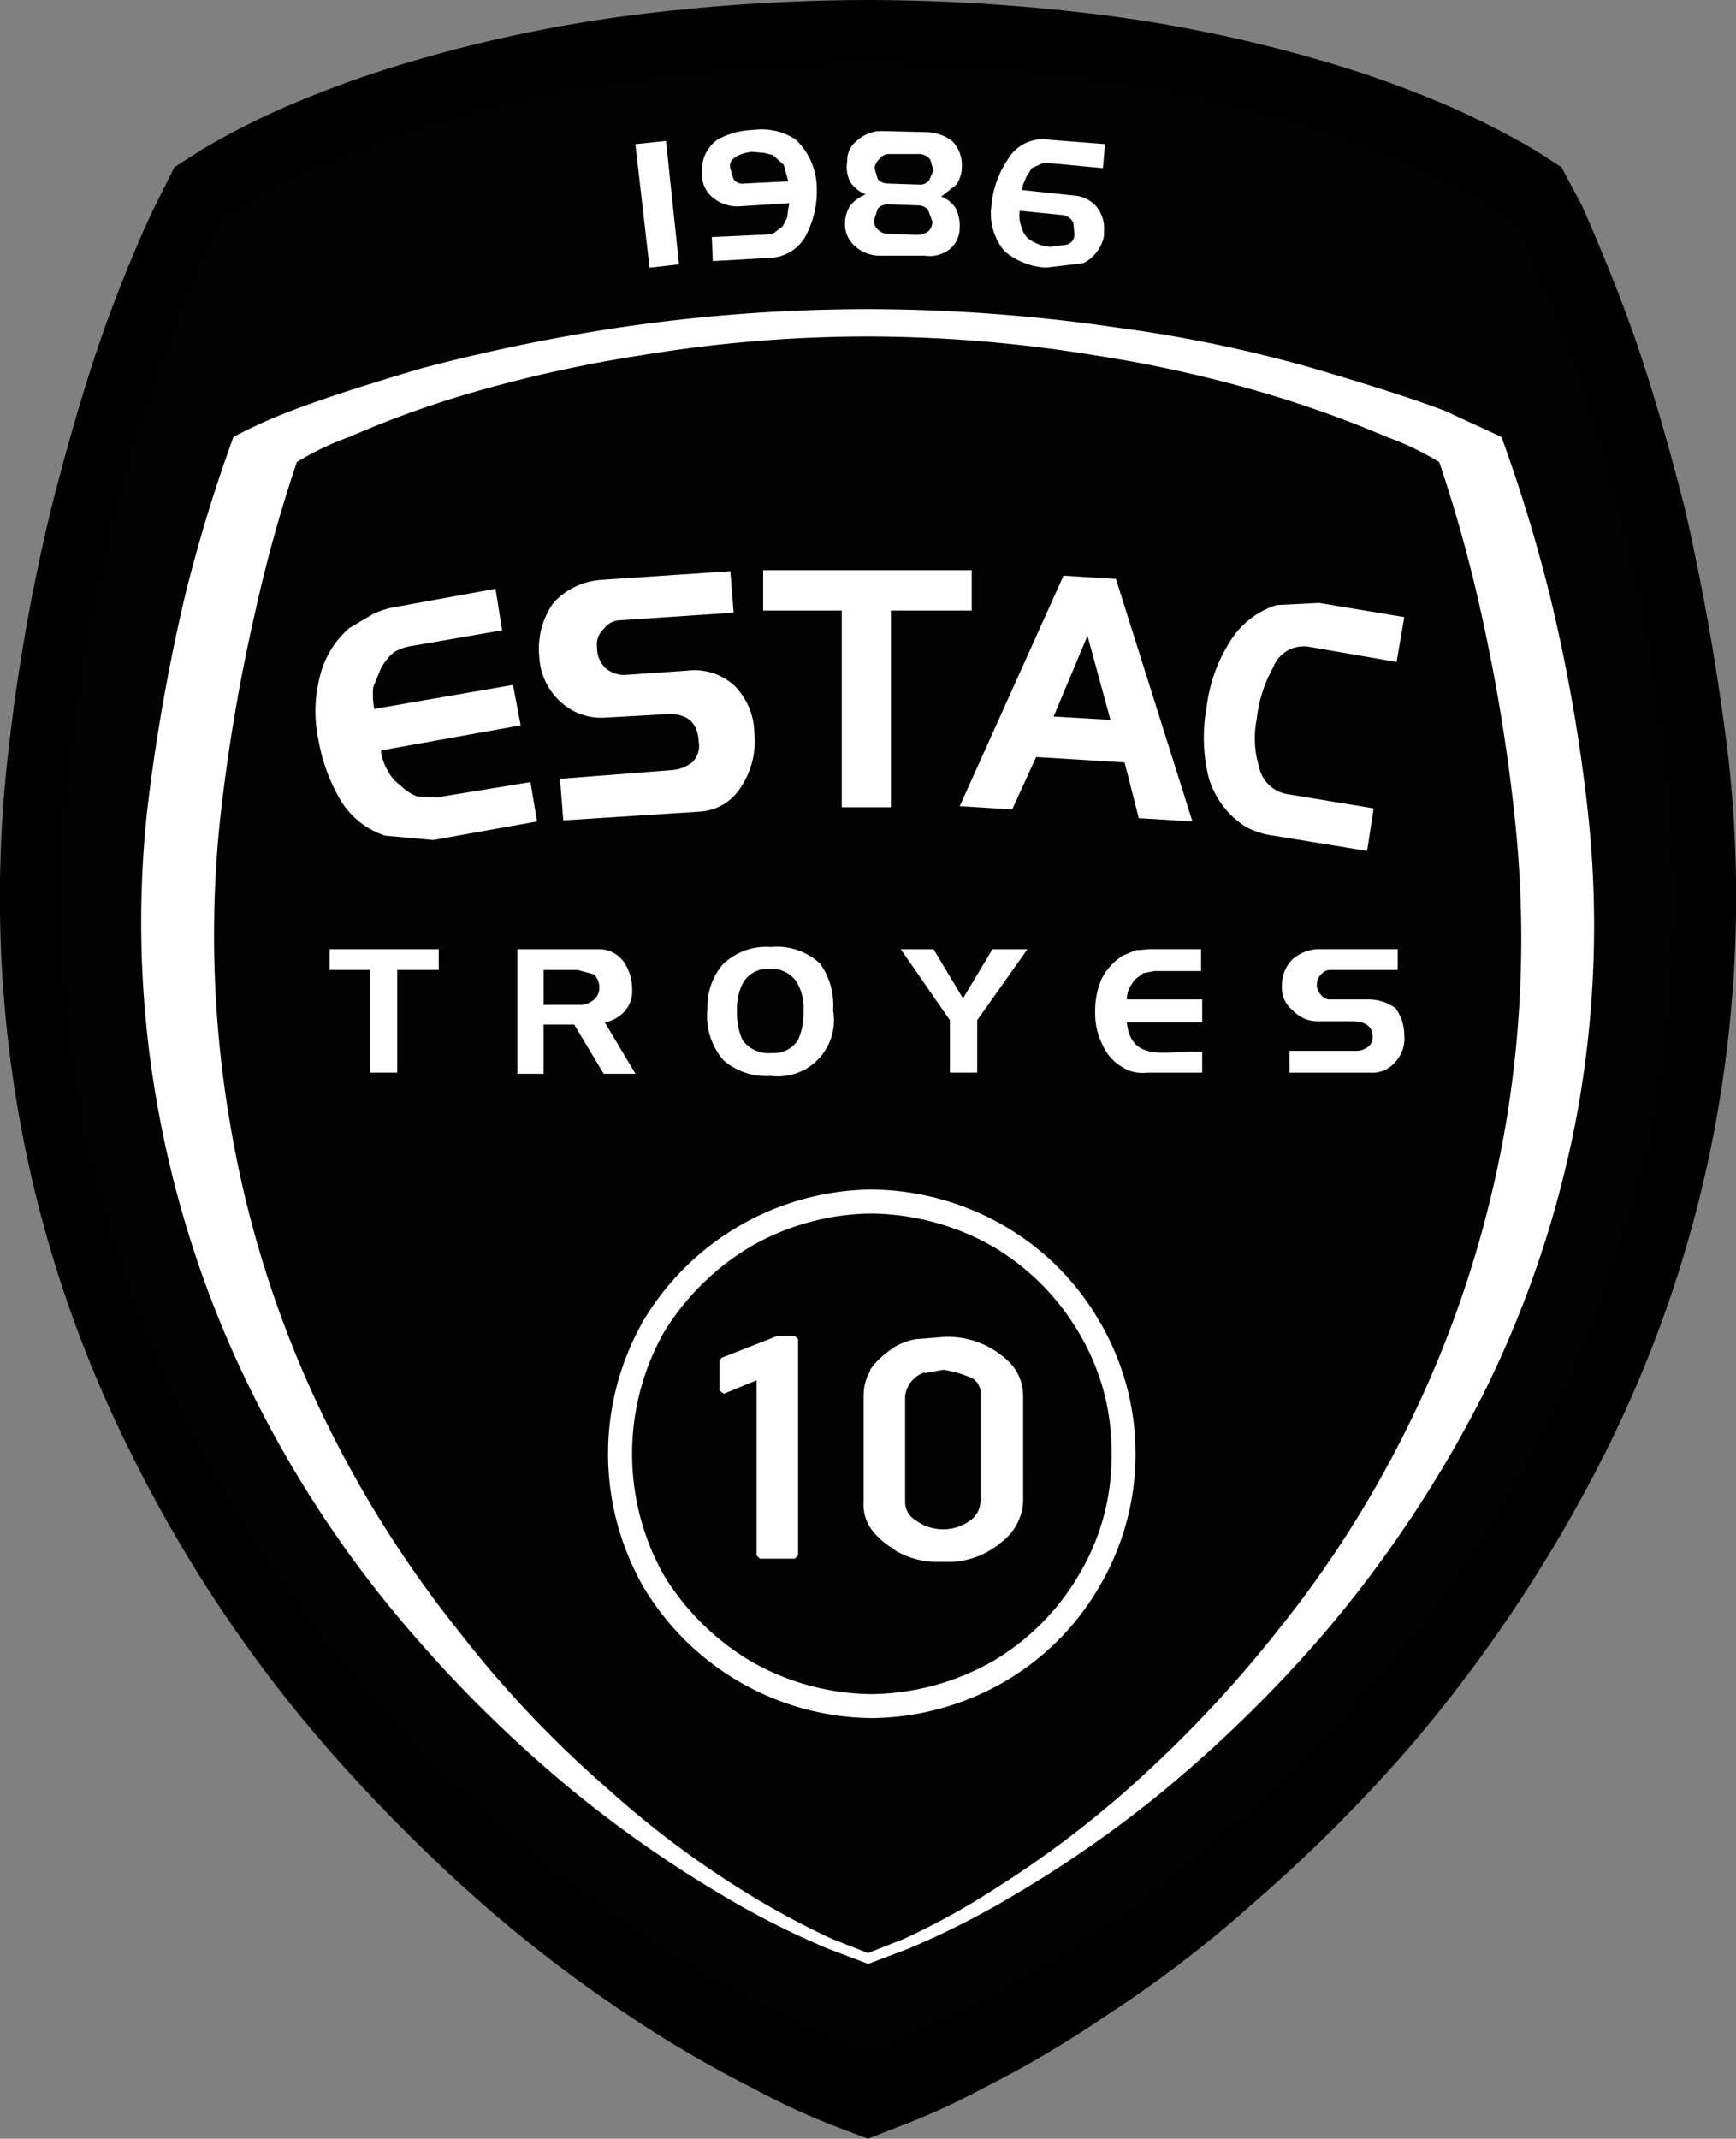<?xml version="1.0" encoding="UTF-8"?>
<svg xmlns="http://www.w3.org/2000/svg" xmlns:xlink="http://www.w3.org/1999/xlink" width="113.291" height="139.556" viewBox="0 0 113.291 139.556">
  <rect x="0" y="0" width="113.291" height="139.556" fill="#808080" stroke="none"/>
  <defs>
    <clipPath id="clip-path">
      <rect id="Rectangle_4" data-name="Rectangle 4" width="113.291" height="139.556" fill="none"></rect>
    </clipPath>
  </defs>
  <g id="Groupe_4" data-name="Groupe 4" clip-path="url(#clip-path)">
    <path id="Tracé_29" data-name="Tracé 29" d="M94.849,7.057a69.826,69.826,0,0,0-8.982-3.208A93.218,93.218,0,0,0,73.181,1.142,124.669,124.669,0,0,0,56.646,0,124.632,124.632,0,0,0,40.11,1.142,93.058,93.058,0,0,0,27.424,3.849a69.578,69.578,0,0,0-8.982,3.208,48.58,48.58,0,0,0-5.275,2.709l-1.782,1.14L10.1,13.471c-.857,1.782-1.925,4.278-3.139,7.556Q5.152,26.052,3.333,33.214A126.9,126.9,0,0,0,.482,49.608a82.163,82.163,0,0,0,.855,23.734,80.348,80.348,0,0,0,7.27,21.6A89.835,89.835,0,0,0,21.15,113.826a110.011,110.011,0,0,0,10.335,10.406,91.2,91.2,0,0,0,9.622,7.341,75.767,75.767,0,0,0,8.055,4.7,45.168,45.168,0,0,0,5.414,2.5l2.069.783,1.995-.783a44.983,44.983,0,0,0,5.489-2.5,69.4,69.4,0,0,0,7.983-4.7,78.828,78.828,0,0,0,9.622-7.341A102.587,102.587,0,0,0,92.14,113.826a95.746,95.746,0,0,0,12.544-18.889,80.269,80.269,0,0,0,7.27-21.6,82.161,82.161,0,0,0,.857-23.734,158.2,158.2,0,0,0-2.852-16.394q-1.817-7.164-3.634-12.188c-1.212-3.278-2.282-5.774-3.067-7.556L101.9,10.906l-1.783-1.14a56.389,56.389,0,0,0-5.273-2.709" transform="translate(0)" fill-rule="evenodd"></path>
    <path id="Tracé_30" data-name="Tracé 30" d="M98.37,14.573a50.366,50.366,0,0,0-4.918-2.5,67.826,67.826,0,0,0-8.339-2.994A83.23,83.23,0,0,0,73.282,6.59,98.785,98.785,0,0,0,57.958,5.521a99.074,99.074,0,0,0-15.4,1.069A83.219,83.219,0,0,0,30.73,9.083a67.813,67.813,0,0,0-8.341,2.994,50.478,50.478,0,0,0-4.916,2.5l-1.64,1.067-1.211,2.425a67.92,67.92,0,0,0-2.849,6.985A112.621,112.621,0,0,0,8.349,36.38,126.471,126.471,0,0,0,5.714,51.635,73.453,73.453,0,0,0,6.5,73.729a75.9,75.9,0,0,0,6.771,20.1,82.374,82.374,0,0,0,11.616,17.532,88.879,88.879,0,0,0,9.695,9.693,91.144,91.144,0,0,0,8.909,6.843,75.195,75.195,0,0,0,7.484,4.348c2.137,1.068,3.849,1.852,5.061,2.351l1.924.643,1.852-.643,5.061-2.351a75.192,75.192,0,0,0,7.483-4.348,90.967,90.967,0,0,0,8.91-6.843,88.874,88.874,0,0,0,9.693-9.693,82.261,82.261,0,0,0,11.616-17.532,75.905,75.905,0,0,0,6.772-20.1,73.5,73.5,0,0,0,.784-22.094,127.369,127.369,0,0,0-2.635-15.254c-1.142-4.488-2.281-8.267-3.351-11.33C103,21.986,102,19.705,101.22,18.065l-1.21-2.425Z" transform="translate(-1.312 -1.385)" fill="#020101" fill-rule="evenodd"></path>
    <path id="Tracé_31" data-name="Tracé 31" d="M43.411,28.141a120.588,120.588,0,0,0-12.756,2.637q-5.455,1.6-8.553,2.78a33.282,33.282,0,0,0-3.779,1.71,101.824,101.824,0,0,0-3.136,10.263,124.343,124.343,0,0,0-2.493,14.112,68.127,68.127,0,0,0,.783,19.886,69.392,69.392,0,0,0,6.058,18.1,73.9,73.9,0,0,0,10.478,15.751,86.179,86.179,0,0,0,10.762,10.478,78.9,78.9,0,0,0,9.553,6.628,54.531,54.531,0,0,0,6.771,3.42l2.637,1V134.2l-2.353-.925a53.439,53.439,0,0,1-6.13-3.35,61.621,61.621,0,0,1-8.553-6.486,71.639,71.639,0,0,1-9.692-10.263,73.738,73.738,0,0,1-9.478-15.4A70.65,70.65,0,0,1,18.108,80.1,72.879,72.879,0,0,1,17.4,60.713a117.388,117.388,0,0,1,2.281-13.756,94.151,94.151,0,0,1,2.78-10.049,18.769,18.769,0,0,1,3.421-1.64,65.673,65.673,0,0,1,7.625-2.78,88.744,88.744,0,0,1,11.547-2.565,90.424,90.424,0,0,1,14.683-1.211V26.93a111.363,111.363,0,0,0-16.323,1.211" transform="translate(-3.088 -6.758)" fill="#fff" fill-rule="evenodd"></path>
    <path id="Tracé_32" data-name="Tracé 32" d="M117.888,60.714a72.959,72.959,0,0,1-.641,19.388,72.035,72.035,0,0,1-14.9,33.07,80.557,80.557,0,0,1-9.692,10.263,66.3,66.3,0,0,1-8.625,6.487,47.741,47.741,0,0,1-6.058,3.35l-2.351.926v.715l2.637-1a54.605,54.605,0,0,0,6.773-3.421,77.222,77.222,0,0,0,9.48-6.559,87.218,87.218,0,0,0,10.831-10.547,79.624,79.624,0,0,0,10.477-15.75A69.45,69.45,0,0,0,121.88,79.53a68.324,68.324,0,0,0,.71-19.885A110.455,110.455,0,0,0,120.1,45.532a102.017,102.017,0,0,0-3.138-10.263l-3.706-1.71c-2.066-.785-4.988-1.712-8.625-2.78a89.147,89.147,0,0,0-12.687-2.637A112.985,112.985,0,0,0,75.622,26.93v1.783a91.78,91.78,0,0,1,14.684,1.211,84.891,84.891,0,0,1,11.474,2.566,72.859,72.859,0,0,1,7.7,2.78,18.966,18.966,0,0,1,3.422,1.64,94.348,94.348,0,0,1,2.78,10.049,118.717,118.717,0,0,1,2.21,13.756" transform="translate(-18.977 -6.758)" fill="#fff" fill-rule="evenodd"></path>
    <path id="Tracé_33" data-name="Tracé 33" d="M87.4,120.87m-1.57,0a14.953,14.953,0,0,1-2.137,7.911,15.776,15.776,0,0,1-5.631,5.632,16.379,16.379,0,0,1-7.912,2.136,16.108,16.108,0,0,1-7.84-2.136,16.591,16.591,0,0,1-5.7-5.632,16.18,16.18,0,0,1,0-15.822,16.587,16.587,0,0,1,5.7-5.631,16.108,16.108,0,0,1,7.84-2.137,16.38,16.38,0,0,1,7.912,2.137,15.772,15.772,0,0,1,5.631,5.631,14.952,14.952,0,0,1,2.137,7.911m-.855,8.767a17.054,17.054,0,0,0,0-17.532,17,17,0,0,0-6.058-6.058,17.581,17.581,0,0,0-8.768-2.426A17.571,17.571,0,0,0,55.329,112.1a17.507,17.507,0,0,0,0,17.532,17.55,17.55,0,0,0,14.823,8.483,17.6,17.6,0,0,0,8.768-2.422,17.022,17.022,0,0,0,6.058-6.061" transform="translate(-13.294 -26.004)" fill="#fff"></path>
    <path id="Tracé_34" data-name="Tracé 34" d="M62.967,118.083l3.634-1.425h1.07V130.77H65.39V119.011l-2.423,1Z" transform="translate(-15.802 -29.275)" fill="#fff" fill-rule="evenodd"></path>
    <path id="Tracé_35" data-name="Tracé 35" d="M62.967,118.227,66.6,116.8h1l-.214-.213V130.7l.214-.213H65.318l.214.213V118.94l-.285-.214-2.425,1,.286.215v-1.925Zm3.493-1.853L62.823,117.8l-.142.212v1.925l.286.213,2.423-1-.286-.215V130.7l.214.213H67.6l.214-.213V116.587l-.214-.213Z" transform="translate(-15.73 -29.204)" fill="#fff"></path>
    <path id="Tracé_36" data-name="Tracé 36" d="M80.516,118.465l-1.213.214v-.073a1.919,1.919,0,0,0-1.5,1.783V127.3a1.709,1.709,0,0,0,.785,1.354,3.127,3.127,0,0,0,1.783.64,3.24,3.24,0,0,0,1.923-.57,1.646,1.646,0,0,0,.855-1.424v-6.914a1.343,1.343,0,0,0-.64-1.354,6.824,6.824,0,0,0-2-.57m3.921-.357a3.015,3.015,0,0,1,1.069,2.282V127.3a3.189,3.189,0,0,1-1.354,2.493,5.3,5.3,0,0,1-3.137,1.212H80.23a5.065,5.065,0,0,1-2.78-.785,4.16,4.16,0,0,1-1.425-1.282,2.77,2.77,0,0,1-.5-1.638v-6.914a3.254,3.254,0,0,1,.426-1.569,4.906,4.906,0,0,1,1.355-1.354,4.3,4.3,0,0,1,1.5-.571l1.783-.142a5.187,5.187,0,0,1,3.849,1.354" transform="translate(-18.954 -29.299)" fill="#fff" fill-rule="evenodd"></path>
    <path id="Tracé_37" data-name="Tracé 37" d="M80.439,118.607m0-.428-1.212.214.214.214v-.073l-.284-.212c-1.07.426-1.641,1.067-1.641,1.995v6.914a1.849,1.849,0,0,0,.858,1.5,3.32,3.32,0,0,0,1.924.712,3.391,3.391,0,0,0,2.064-.641,1.66,1.66,0,0,0,.927-1.568v-6.914c0-.855-.284-1.354-.783-1.569a7.5,7.5,0,0,0-2.068-.57m-1.212.643,1.212-.214a6.853,6.853,0,0,1,1.924.571,1.17,1.17,0,0,1,.5,1.139v6.914a1.593,1.593,0,0,1-.783,1.282,2.915,2.915,0,0,1-1.78.5,3.013,3.013,0,0,1-1.642-.571,1.394,1.394,0,0,1-.711-1.21v-6.914a1.872,1.872,0,0,1,1.354-1.569l-.285-.214v.073Zm4.991-.643a3.013,3.013,0,0,1,1,2.139v6.914a3.057,3.057,0,0,1-1.283,2.351,5.1,5.1,0,0,1-2.994,1.14h-.784a5.444,5.444,0,0,1-2.637-.784h-.069a3.024,3.024,0,0,1-1.285-1.211,4.063,4.063,0,0,1-.5-1.5v-6.914a2.978,2.978,0,0,1,.428-1.5v.07a3.855,3.855,0,0,1,1.282-1.354l-.072.072a4.327,4.327,0,0,1,1.5-.571h-.071l1.781-.142a5.224,5.224,0,0,1,3.708,1.282m1.425,2.139a3.139,3.139,0,0,0-1.141-2.423,5.688,5.688,0,0,0-3.992-1.426l-1.781.142h-.073a4.362,4.362,0,0,0-1.5.571l-.07.072a5.174,5.174,0,0,0-1.425,1.354v.071a3.3,3.3,0,0,0-.428,1.639v6.914a2.74,2.74,0,0,0,.5,1.781,4.9,4.9,0,0,0,1.569,1.354h-.07a5.389,5.389,0,0,0,2.922.785h.784a5.346,5.346,0,0,0,3.281-1.283,3.544,3.544,0,0,0,1.425-2.636Z" transform="translate(-18.877 -29.228)" fill="#fff"></path>
    <path id="Tracé_38" data-name="Tracé 38" d="M40.877,60.2l-9.123,1.64a3.382,3.382,0,0,0,.426,1.282,2.7,2.7,0,0,0,.857,1,3.163,3.163,0,0,0,1.068.713l1.283.07,6.129-1,.429,2.568-6.773,1.211L32.04,67.4a5.314,5.314,0,0,1-2.852-2.21,11.582,11.582,0,0,1-1.5-3.991,9.008,9.008,0,0,1,.072-4.133,6.092,6.092,0,0,1,1.925-3.207l1.568-.927a5.976,5.976,0,0,1,1.71-.5l6.273-1.142L39.666,54l-5.774,1a3.391,3.391,0,0,0-1.284.428,3.538,3.538,0,0,0-.855,1.067l-.5,1.213a5.107,5.107,0,0,0,.07,1.424l9.052-1.568Z" transform="translate(-6.898 -12.871)" fill="#fff" fill-rule="evenodd"></path>
    <path id="Tracé_39" data-name="Tracé 39" d="M59.735,57.251a4.509,4.509,0,0,1,1.283,3.136,5.347,5.347,0,0,1-.855,3.42,3.38,3.38,0,0,1-2.709,1.64l-8.908.571-.214-2.71,7.341-.57a2.553,2.553,0,0,0,1.282-.5,1.511,1.511,0,0,0,.428-1.354c-.072-1.354-.855-1.924-2.353-1.78l-3.777.212a3.914,3.914,0,0,1-2.852-1,4.271,4.271,0,0,1-1.424-2.994,5.171,5.171,0,0,1,.925-3.493,4.686,4.686,0,0,1,3.066-1.5l8.481-.569.214,2.709-7.484.5a1.331,1.331,0,0,0-1,.569,1.359,1.359,0,0,0-.428,1.212,1.819,1.819,0,0,0,.571,1.354,1.935,1.935,0,0,0,1.211.428l4.133-.284a3.824,3.824,0,0,1,3.064,1" transform="translate(-11.786 -12.489)" fill="#fff" fill-rule="evenodd"></path>
    <path id="Tracé_40" data-name="Tracé 40" d="M80.1,52.309H74.827v12.83H71.619V52.309H66.488V49.673H80.1Z" transform="translate(-16.685 -12.465)" fill="#fff" fill-rule="evenodd"></path>
    <path id="Tracé_41" data-name="Tracé 41" d="M93.451,59.555l-1.5-5.487-2.209,5.273Zm.357-9.194L98.8,66.183,95.3,65.969l-.927-3.634-5.771-.354L87.037,65.4l-3.422-.213,6.772-15.039Z" transform="translate(-20.983 -12.584)" fill="#fff" fill-rule="evenodd"></path>
    <path id="Tracé_42" data-name="Tracé 42" d="M117.462,56.376l-5.773-1a2.136,2.136,0,0,0-2.282,1.356,8.84,8.84,0,0,0-1.069,3.348,6.466,6.466,0,0,0,.145,3.136A2.257,2.257,0,0,0,110.335,65l5.63.927-.427,2.78-6.13-1a5.213,5.213,0,0,1-1.782-.571,5.712,5.712,0,0,1-2.423-3.206,10.8,10.8,0,0,1-.142-4.562,10.2,10.2,0,0,1,1.5-4.278,5.522,5.522,0,0,1,3.064-2.423l2.78-.142,5.559.925Z" transform="translate(-26.321 -13.182)" fill="#fff" fill-rule="evenodd"></path>
    <path id="Tracé_43" data-name="Tracé 43" d="M35.838,84.042H33.131v6.7H31.349v-6.7H28.711V82.689h7.127Z" transform="translate(-7.205 -20.751)" fill="#fff" fill-rule="evenodd"></path>
    <path id="Tracé_44" data-name="Tracé 44" d="M50.423,85.183a1.175,1.175,0,0,0-.357-.855L49,84.042H46.788v2.282H49.07A1.433,1.433,0,0,0,50,86.039a1.017,1.017,0,0,0,.427-.855m1.568-1.71a3.174,3.174,0,0,1,.571,1.852,1.942,1.942,0,0,1-.5,1.426,2.323,2.323,0,0,1-1.283.713l2,3.35H50.709l-1.924-3.208h-2v3.208h-1.71V82.688h5.345a1.991,1.991,0,0,1,1.568.785" transform="translate(-11.312 -20.751)" fill="#fff" fill-rule="evenodd"></path>
    <path id="Tracé_45" data-name="Tracé 45" d="M67.409,84.709a1.976,1.976,0,0,0-1.712-.785,1.864,1.864,0,0,0-1.71.855,3.569,3.569,0,0,0-.426,1.854,4.4,4.4,0,0,0,.354,1.923,2.09,2.09,0,0,0,1.924.857,1.868,1.868,0,0,0,1.712-.857,4.409,4.409,0,0,0,.357-1.923,3.237,3.237,0,0,0-.5-1.924m1.568-1.142a4.635,4.635,0,0,1,.855,3.066,3.657,3.657,0,0,1-4.064,4.276,4.278,4.278,0,0,1-3.064-1,4.394,4.394,0,0,1-1.07-3.351,4.266,4.266,0,0,1,1-2.922A4.038,4.038,0,0,1,65.768,82.5a4.141,4.141,0,0,1,3.208,1.07" transform="translate(-15.467 -20.703)" fill="#fff" fill-rule="evenodd"></path>
    <path id="Tracé_46" data-name="Tracé 46" d="M84.464,82.688h2.282l-3.279,4.632v3.422H81.684V87.321l-3.207-4.632h2.139L82.539,85.9Z" transform="translate(-19.694 -20.751)" fill="#fff" fill-rule="evenodd"></path>
    <path id="Tracé_47" data-name="Tracé 47" d="M99.261,84.114l-.711.142-.571.429-.357.57a2.084,2.084,0,0,0-.142.712H102.4v1.5H97.481c.3,2.781,2.822,1.75,4.918,1.924v1.354H98.763a2.435,2.435,0,0,1-1.566-.357,3.115,3.115,0,0,1-1.284-1.424,4.593,4.593,0,0,1-.5-2.21,5.227,5.227,0,0,1,.427-2.139,3.941,3.941,0,0,1,1.356-1.5l.855-.357.925-.072h3.351v1.426Z" transform="translate(-23.944 -20.751)" fill="#fff" fill-rule="evenodd"></path>
    <path id="Tracé_48" data-name="Tracé 48" d="M119.239,84.043h-4.418a.738.738,0,0,0-.57.286.869.869,0,0,0-.285.641.913.913,0,0,0,.285.713.692.692,0,0,0,.642.284h2.424a2.97,2.97,0,0,1,1.78.571,2.906,2.906,0,0,1,.57,1.712,2.256,2.256,0,0,1-.57,1.783,1.943,1.943,0,0,1-1.64.711h-5.273V89.317h4.276a1.268,1.268,0,0,0,.785-.214.784.784,0,0,0,.357-.713c0-.64-.428-1-1.354-1h-2.21a2.171,2.171,0,0,1-1.64-.711,1.839,1.839,0,0,1-.711-1.57,2.362,2.362,0,0,1,.711-1.78,2.669,2.669,0,0,1,1.855-.643h4.988Z" transform="translate(-28.028 -20.751)" fill="#fff" fill-rule="evenodd"></path>
    <path id="Tracé_49" data-name="Tracé 49" d="M58.205,20.331l-1.924.214-.926-8.054,2-.215Z" transform="translate(-13.891 -3.081)" fill="#fff" fill-rule="evenodd"></path>
    <path id="Tracé_50" data-name="Tracé 50" d="M63.939,14.812l2.852-.142L66.5,13.6l-.713-.643-.571-.142-.784-.07a2.794,2.794,0,0,0-1,.285c-.357.214-.5.428-.428.783l.214.715a.732.732,0,0,0,.713.284m3.351-2.852a4.327,4.327,0,0,1,1.354,2.852,6.2,6.2,0,0,1-.571,3.136,2.775,2.775,0,0,1-2.423,1.71l-3.777.214L61.8,18.305l3.067-.142h.212l.713-.072.643-.5.285-.571.072-.569.07-.358-3.351.213a2.531,2.531,0,0,1-1.638-.571,1.915,1.915,0,0,1-.713-1.566v-.214a2.4,2.4,0,0,1,1-2,5.137,5.137,0,0,1,2.353-.64,4.05,4.05,0,0,1,2.78.64" transform="translate(-15.348 -2.837)" fill="#fff" fill-rule="evenodd"></path>
    <path id="Tracé_51" data-name="Tracé 51" d="M75.762,16.482l-.213.639a.687.687,0,0,0,.213.715.871.871,0,0,0,.641.284l1.925.073a1.38,1.38,0,0,0,.712-.215.873.873,0,0,0,.287-.64l-.287-.785a.866.866,0,0,0-.64-.285l-2-.072a.875.875,0,0,0-.641.286m2.78-3.564H76.475a.729.729,0,0,0-.57.286.984.984,0,0,0-.357.638l.213.715a.88.88,0,0,0,.641.284l2.139.073a.738.738,0,0,0,.571-.286l.285-.641-.215-.713a.977.977,0,0,0-.641-.356m2.067-.855a2.252,2.252,0,0,1,.642,1.64,2.219,2.219,0,0,1-.356,1.212l-1,.783a1.828,1.828,0,0,1,.924.713,2.426,2.426,0,0,1,.285,1.282,1.79,1.79,0,0,1-.641,1.426,2.134,2.134,0,0,1-1.64.428H75.832a2.383,2.383,0,0,1-1.5-.571,1.883,1.883,0,0,1-.713-1.5,2.22,2.22,0,0,1,.357-1.211,2.371,2.371,0,0,1,1-.712,2.259,2.259,0,0,1-1-.786,2.119,2.119,0,0,1-.212-1.354,1.663,1.663,0,0,1,.711-1.426,2.354,2.354,0,0,1,1.568-.568l2.852.07a2.9,2.9,0,0,1,1.71.571" transform="translate(-18.476 -2.866)" fill="#fff" fill-rule="evenodd"></path>
    <path id="Tracé_52" data-name="Tracé 52" d="M91.787,18.3l-.07-.713a.9.9,0,0,0-.64-.5L88.225,16.8a2.032,2.032,0,0,0,.142,1.142,1.266,1.266,0,0,0,.57.785,2.712,2.712,0,0,0,1.284.426l1.067-.142a.685.685,0,0,0,.5-.713m-1.995-4.632-.785.354-.357.571-.213.5-.071.355,3.35.357a2.146,2.146,0,0,1,1.5.712,2.26,2.26,0,0,1,.5,1.64v.285a2.513,2.513,0,0,1-1.354,1.782l-2.423.286a4.532,4.532,0,0,1-2.708-1.069,3.779,3.779,0,0,1-.854-2.994,6.26,6.26,0,0,1,1.066-2.994,2.644,2.644,0,0,1,2.71-1.284l3.634.287-.142,1.566-2.994-.284Z" transform="translate(-21.673 -3.048)" fill="#fff" fill-rule="evenodd"></path>
  </g>
</svg>
